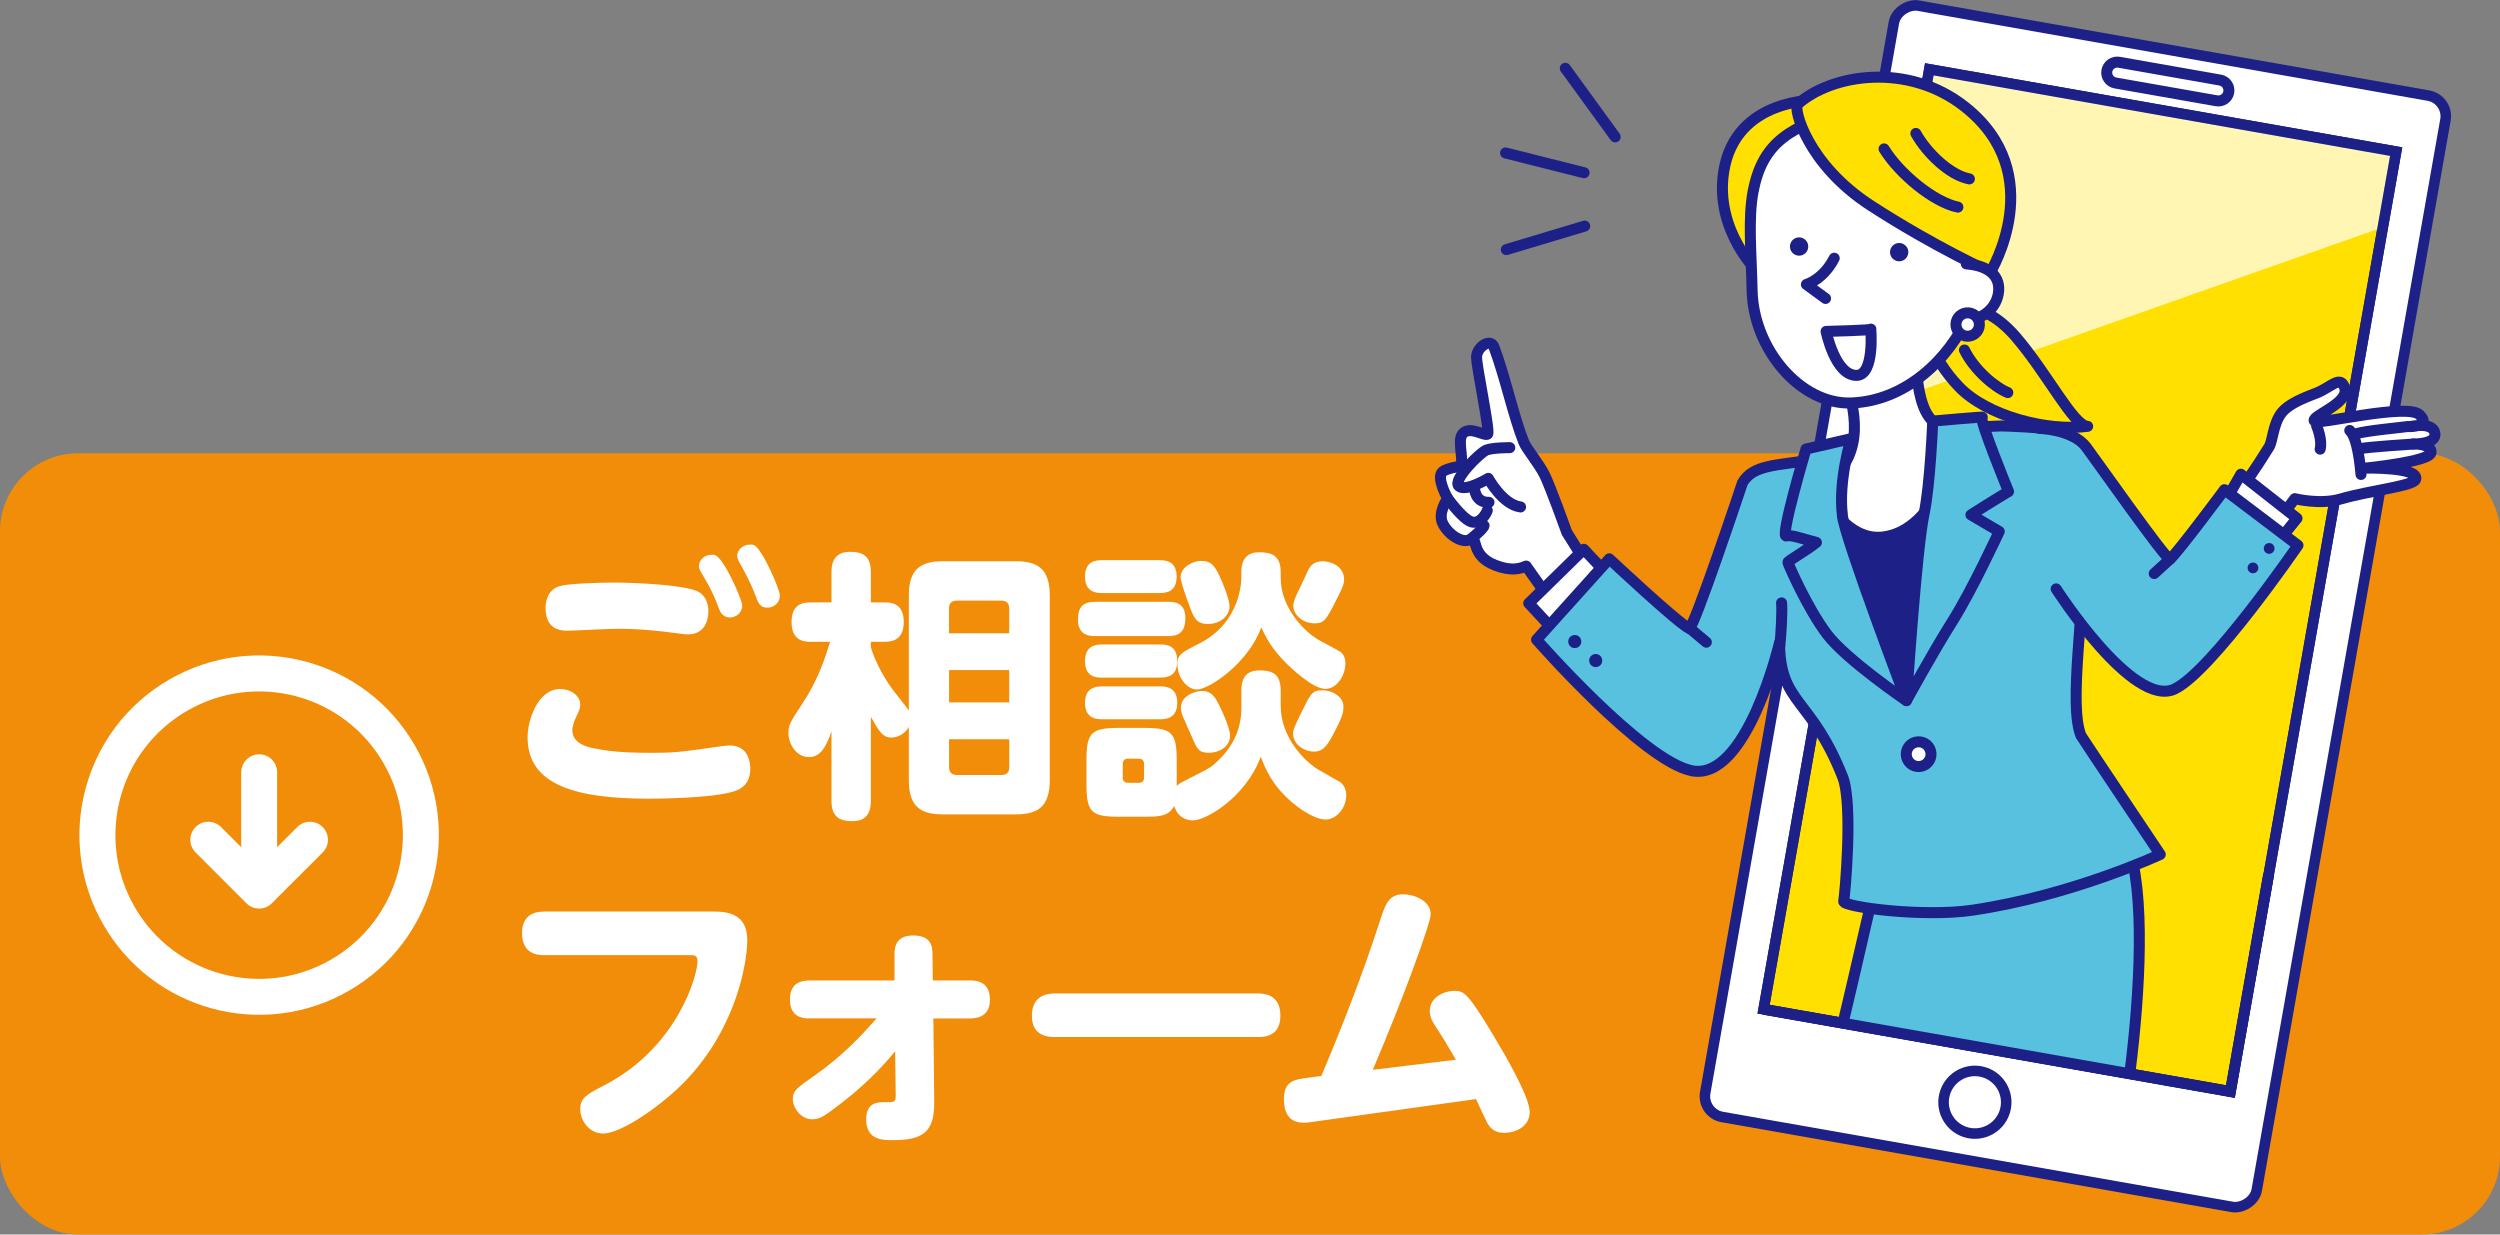 <?xml version="1.0" encoding="UTF-8"?>
<svg id="_レイヤー_2" data-name="レイヤー 2" xmlns="http://www.w3.org/2000/svg" xmlns:xlink="http://www.w3.org/1999/xlink" viewBox="0 0 320 158.02">
  <rect x="0" y="0" width="320" height="158.02" fill="#808080" stroke="none"/>
  <defs>
    <style>
      .cls-1 {
        clip-path: url(#clippath);
      }

      .cls-2, .cls-3, .cls-4, .cls-5, .cls-6 {
        stroke-width: 0px;
      }

      .cls-2, .cls-7, .cls-8, .cls-9 {
        fill: none;
      }

      .cls-3 {
        opacity: .7;
      }

      .cls-3, .cls-10, .cls-5 {
        fill: #fff;
      }

      .cls-11, .cls-12, .cls-13, .cls-10, .cls-7, .cls-8, .cls-9 {
        stroke: #1d2086;
      }

      .cls-11, .cls-13 {
        fill: #ffe000;
      }

      .cls-11, .cls-8 {
        stroke-width: 1.35px;
      }

      .cls-11, .cls-8, .cls-9 {
        stroke-miterlimit: 10;
      }

      .cls-12 {
        fill: #59c1e0;
      }

      .cls-12, .cls-13, .cls-10, .cls-7 {
        stroke-linecap: round;
        stroke-linejoin: round;
      }

      .cls-12, .cls-13, .cls-10, .cls-7, .cls-9 {
        stroke-width: 1.41px;
      }

      .cls-4 {
        fill: #1d2086;
      }

      .cls-6 {
        fill: #f18d09;
      }
    </style>
    <clipPath id="clippath">
      <polygon class="cls-2" points="285.49 139.72 225.73 129.18 166.3 108.09 186.58 2.21 233.42 .93 251.19 9.62 312.12 20.4 314.36 69.55 297.51 71.55 285.49 139.72"/>
    </clipPath>
  </defs>
  <g id="_レイヤー_1-2" data-name="レイヤー 1">
    <g>
      <rect class="cls-6" y="58.02" width="320" height="100" rx="10" ry="10"/>
      <g>
        <g>
          <rect class="cls-5" x="193.41" y="41.76" width="144.45" height="71.69" rx="2.69" ry="2.69" transform="translate(143.09 325.73) rotate(-80)"/>
          <rect class="cls-8" x="193.41" y="41.76" width="144.45" height="71.69" rx="2.69" ry="2.69" transform="translate(143.09 325.73) rotate(-80)"/>
        </g>
        <g>
          <path class="cls-5" d="M285.28,11.81c-.13.73-.83,1.22-1.56,1.09l-12.95-2.28c-.73-.13-1.22-.83-1.09-1.56.13-.73.83-1.22,1.56-1.09l12.95,2.28c.73.13,1.22.83,1.09,1.56Z"/>
          <path class="cls-9" d="M285.28,11.81c-.13.73-.83,1.22-1.56,1.09l-12.95-2.28c-.73-.13-1.22-.83-1.09-1.56.13-.73.83-1.22,1.56-1.09l12.95,2.28c.73.13,1.22.83,1.09,1.56Z"/>
        </g>
        <rect class="cls-11" x="235.88" y="13.21" width="60.68" height="122.17" transform="translate(16.95 -45.1) rotate(10)"/>
        <polygon class="cls-3" points="306.71 19.41 246.95 8.87 239.29 52.27 305 29.09 306.71 19.41"/>
        <rect class="cls-8" x="235.88" y="13.21" width="60.68" height="122.17" transform="translate(16.95 -45.1) rotate(10)"/>
        <g class="cls-1">
          <g>
            <g>
              <g>
                <line class="cls-7" x1="202.76" y1="22.11" x2="192.71" y2="19.58"/>
                <line class="cls-7" x1="202.84" y1="28.94" x2="192.81" y2="31.95"/>
              </g>
              <line class="cls-7" x1="206.74" y1="17.52" x2="200.36" y2="8.74"/>
            </g>
            <path class="cls-10" d="M200.55,68.14s-2.09-5.82-2.83-7.32c-.74-1.5-2.32-3.35-2.67-4.21-1.33-3.33-2.45-8.59-3.83-12.21-.43-1.14-2.13-.02-2.22,1.23-.07,1.08,1.76,9.59,1.42,9.93-.34.34-2.34-1.14-3.23,0-.77.98.49,4.03-.5,4.16,0,0-1.59.25-2.05.67-.85.77.66,3.41.66,3.41,0,0-1.31,1.83-.63,3.2.67,1.37,2.42,2.61,3.51,2.07,1.09-.54-.07,2,3.18,3.27,2.06.81,3.21.45,3.99.12l3.89,5.5,5-3.92-3.68-5.88Z"/>
            <path class="cls-7" d="M193.25,57.3s-2.19-.01-3,.31c-.81.32-4.39,3.86-3.51,4.62.88.76,3.76-1,3.76-1,0,0,1.83,3.37,4.13,3.66"/>
            <path class="cls-10" d="M185.3,63.79s1.8,2.51,2.94,2.97c1.13.46,1.97-.94,2.13-1.42"/>
            <path class="cls-10" d="M188.74,62.49s.03,1.86,1.85,1.81"/>
            <path class="cls-10" d="M188.18,69.06s1.71-1.35,1.78-1.78"/>
            <path class="cls-13" d="M245.6,39.43c3.17-.29,7.78-1.68,12.39,3.65,4.06,4.69,7.42,11.47,9.23,11.49-5.12.67-12.87-1.28-16.5-5.09-3.63-3.81-4.33-7.6-4.77-7.94"/>
            <path class="cls-12" d="M251.45,44.8c1.25,2.56,3.91,4.79,5.55,5.45"/>
            <path class="cls-12" d="M239.77,114.28s-4.34,19.29-8.46,35.42l38.83.56c1.04-.16,7.88-40.9-.19-45.58l-30.18,9.6Z"/>
            <polyline class="cls-10" points="206.77 74.61 202.73 70.31 195.68 77.22 198.97 80.76"/>
            <path class="cls-12" d="M266.38,94.18c.24.43,10.13,15.19,10.13,15.19,0,0-11.26,5.25-24.01,7.13-6.44.95-16.66-.43-16.51-1.13.15-.69,1.23-12.47-.13-15.92-4.06-10.28-8.03-9.26-8.08-17.19,0,0-4.19,17.83-11.25,16.39-6.29-1.29-19.85-16.77-19.85-16.77l9.31-10.35s8.62,8.08,10.22,8.91c.53.27,6.83-18.65,6.83-18.65,1.39-2.37,4.51-2.18,8.72-2.92,2.02-.36,5.84-1.8,8.83-2.57,2.01-.52,8.2-1.33,8.38-1.35,3.03-.31,7.16-.43,7.22-.43.67,0,5.42.2,6.15.45,2.76.92,4.39,10.7,4.42,13.73.08,9.78-2.03,21.41-.39,25.48Z"/>
            <path class="cls-4" d="M231.77,61.13s20.93-3.42,20.26-3.46c-.67-.05-7.81,32.73-7.81,32.73,0,0-11.58-12.5-11.55-16.37.03-3.87.12-11.66-.9-12.9Z"/>
            <path class="cls-10" d="M245.37,42.78s-.77,8.56,2.02,11.12c2.79,2.55,3.47,2.22,3.47,2.22,0,0-2.67,11.81-9.87,12.62-5.51.62-8.53-7.32-8.53-7.32,0,0,3.59.16,4.67-4.54,1.08-4.7-1.89-10.48-1.89-10.48"/>
            <path class="cls-12" d="M257.09,62.91s-3.84-9.38-3.38-9.5c.46-.12-6.32.49-6.32.49,0,0-.31,8.1-1.12,11.92-.98,4.6-2.24,23.85-2.24,23.85,0,0,3.41-6.24,5.89-10.16,2.48-3.92,5.98-11.48,5.98-11.48l-3.62-2.13c2.97-1.9,4.81-2.98,4.81-2.98Z"/>
            <path class="cls-12" d="M235.83,65.99c-.56-4.5,1.11-9.84,1.11-9.84l-5.77,1.33s-3.4,11.46-2.51,11.13c.56-.21,2.02.35,3.84.82-1.31,1.06-3.69,2.38-3.65,2.56.08.31,2.51,5.89,5,9.18,2.49,3.29,10.17,8.51,10.17,8.51,0,0-7.81-20.57-8.2-23.68Z"/>
            <path class="cls-13" d="M232.58,12.81s-10.44-.33-11.94,9.13c-1.22,7.7,4.54,13.06,4.54,13.06l7.4-22.19Z"/>
            <path class="cls-10" d="M224.4,24.49c-.66,3.52-.24,7.74-.13,12.69.16,7.54,6.23,14.63,12.68,14.4,6.93-.24,12.56-5.58,15.1-11.38,1.69-3.87,2.69-11.37,1.34-16.01-1.35-4.64-10.03-12.13-17.06-10.09-7.04,2.04-10.72,4.02-11.92,10.38Z"/>
            <path class="cls-13" d="M230.1,13.34c-.59.53,1.21,7.7,9.39,12.99,8.18,5.3,15.29,8.5,15.29,8.5,0,0,7.64-12.56-3.3-21.18-7.28-5.73-17.05-4.19-21.38-.31Z"/>
            <path class="cls-4" d="M244.21,31.91c.2.62-.14,1.28-.75,1.48-.62.2-1.28-.14-1.48-.75-.2-.62.14-1.28.75-1.48.62-.2,1.28.14,1.48.75Z"/>
            <path class="cls-4" d="M231.4,31.19c.2.62-.14,1.28-.75,1.48-.62.2-1.28-.14-1.48-.75-.2-.62.14-1.28.75-1.48.62-.2,1.28.14,1.48.75Z"/>
            <path class="cls-7" d="M241.16,19.06c1.96,3.19,6.38,6.83,9.45,7.45"/>
            <path class="cls-7" d="M245.23,17.08c1.41,2.52,4.35,5.35,6.85,5.82"/>
            <path class="cls-10" d="M234.78,33.05c-1.39,2.74-3.56,3.36-3.56,3.36l2.45,1.79"/>
            <path class="cls-10" d="M239.46,42.13s.52,5.88-1.81,5.92c-2.76.04-3.91-5.63-3.91-5.63,0,0,6.16-.15,5.72-.29Z"/>
            <path class="cls-10" d="M251.69,33.78c2.36.17,4.3,1.2,4.14,3.44-.16,2.24-2.2,3.91-4.57,3.74"/>
            <path class="cls-10" d="M253.34,41.31c.13.82-.43,1.58-1.25,1.71s-1.58-.43-1.71-1.25c-.13-.82.43-1.58,1.25-1.71.82-.13,1.58.43,1.71,1.25Z"/>
            <line class="cls-12" x1="216.23" y1="80.37" x2="218.41" y2="82.2"/>
            <path class="cls-4" d="M202.38,81.91c.12.45-.15.91-.6,1.02-.45.12-.91-.15-1.02-.6-.12-.45.15-.91.6-1.02.45-.12.91.15,1.02.6Z"/>
            <path class="cls-4" d="M205.06,84.34c.12.45-.15.91-.6,1.02-.45.12-.91-.15-1.02-.6-.12-.45.15-.91.6-1.02.45-.12.91.15,1.02.6Z"/>
            <path class="cls-10" d="M247.12,96.14c.22.85-.29,1.71-1.14,1.93-.85.22-1.71-.29-1.93-1.14-.22-.85.29-1.71,1.14-1.93.85-.22,1.71.29,1.93,1.14Z"/>
            <path class="cls-12" d="M227.81,82.69c.15-1.2.34-4.52.23-5.52"/>
            <path class="cls-10" d="M285.17,64.76c.56-.33,3.99-5.44,5.27-7.55.47-.77.5-2.84,1.52-4.26.92-1.27,2.96-2.02,4.59-2.66,1.81-.71,3.08-2.38,3.59-.57.57,2.01-4.86,3.72-3.8,4.23.75.36,11.81-2.35,13.36-.86,1.55,1.49-1.22,1.52-1.22,1.52,0,0,2.88-.68,3.18.81.3,1.48-2.77,1.41-2.77,1.41,0,0,2.4-.07,2.28,1.1-.13,1.17-8.42,1.99-8.42,1.99,0,0,6.9-.17,6.46,1.43-.23.85-5.78,1.41-9.6,2.52-2.67.77-5.87-.04-5.87-.04l-3.28,4.31-5.31-3.39Z"/>
            <path class="cls-10" d="M300.77,55.1c1.02.97,1.35,4.63,1.44,5.63"/>
            <path class="cls-10" d="M308.9,56.84s-6.12.39-6.73.59"/>
            <path class="cls-10" d="M308.22,54.59c-.74.12-5.4.54-6.64.93"/>
            <path class="cls-10" d="M296.53,54.52s.76,1.75.45,2.97"/>
            <polyline class="cls-10" points="284.2 65.29 286.83 60.7 294.02 66.34 291.69 69.24"/>
            <path class="cls-12" d="M263.19,75.38s9.86,15.41,15.19,12.8c4.75-2.32,15.76-18.38,15.76-18.38l-9.41-7.12s-5.86,7.89-6.96,8.89c-.36.33-9.66-12.92-10.73-14.34-1.74-2.3-6-2.39-6-2.39"/>
            <path class="cls-4" d="M289.76,70.2c0,.38.31.69.69.69s.69-.31.69-.69-.31-.69-.69-.69-.69.31-.69.69Z"/>
            <path class="cls-4" d="M287.69,72.69c0,.38.31.69.69.69s.69-.31.69-.69-.31-.69-.69-.69-.69.31-.69.69Z"/>
            <line class="cls-12" x1="277.77" y1="71.56" x2="275.74" y2="73.41"/>
          </g>
        </g>
        <polyline class="cls-9" points="290.4 111.86 285.49 139.72 225.73 129.18"/>
        <g>
          <circle class="cls-5" cx="252.78" cy="141.08" r="4.01" transform="translate(56.78 354.12) rotate(-76.55)"/>
          <circle class="cls-8" cx="252.78" cy="141.08" r="4.01" transform="translate(56.78 354.12) rotate(-76.55)"/>
        </g>
      </g>
      <g>
        <path class="cls-5" d="M92.26,95.53c.54-.07.83-.11,1.12-.11,2.63,0,2.63,2.52,2.66,2.92,0,1.4-.54,2.38-1.87,2.88-2.77,1.01-10.8,1.01-11.09,1.01-9.04,0-15.55-1.58-15.55-7.85,0-2.23,1.33-6.19,4.18-6.19,1.26,0,2.56.79,2.56,2.02,0,.43-.11.68-.58,1.69-.14.29-.43.97-.43,1.58,0,1.44,1.4,2.05,2.74,2.3,1.37.29,3.35.58,7.2.58,3.13,0,3.46-.04,9.07-.83ZM71.85,74.97c1.26-.29,4.97-.4,6.66-.4,3.31,0,8.49.32,10.4.97,1.51.5,1.76,1.84,1.76,2.74,0,1.37-.65,2.92-2.59,2.92-.47,0-.61-.04-2.05-.22-1.4-.18-3.89-.5-6.98-.5-1.04,0-5.79.25-6.52.25-1.73,0-2.7-.97-2.7-2.95,0-.47.11-2.41,2.02-2.81ZM95,77.53c0,.97-.86,1.51-1.58,1.51-.97,0-1.3-.79-1.58-1.62-.58-1.58-1.33-2.88-1.98-3.96-.14-.25-.4-.61-.4-.97,0-.65.54-1.48,1.62-1.48.22,0,.36,0,.5.07,1.12.47,3.42,5.65,3.42,6.44ZM99.82,76.27c0,.9-.79,1.51-1.58,1.51-.97,0-1.19-.58-1.58-1.66-.65-1.69-1.55-3.31-1.94-4-.14-.25-.36-.61-.36-.97,0-.61.58-1.44,1.62-1.44.22,0,.36,0,.54.07,1.04.47,3.31,5.65,3.31,6.48Z"/>
        <path class="cls-5" d="M116.33,76.2c0-3.38,1.55-4.36,4.36-4.36h9.32c2.74,0,4.36.9,4.36,4.36v23.68c0,3.46-1.62,4.36-4.36,4.36h-9.32c-2.74,0-4.36-.9-4.36-4.36v-6.84c-.5.94-1.51,1.37-2.23,1.37-1.15,0-1.62-.86-2.63-2.66v10.73c0,.97-.18,2.63-2.34,2.63-1.76,0-2.7-.61-2.7-2.63v-8.85c-.72,2.09-1.48,3.28-2.88,3.28-1.62,0-2.63-1.66-2.63-3.1,0-1.04.29-1.48,1.69-3.6,2.09-3.13,2.99-5.94,3.64-8.06h-2.48c-.72,0-2.45-.04-2.45-2.52,0-2.27,1.37-2.52,2.45-2.52h2.66v-3.85c0-.65,0-2.63,2.38-2.63,1.76,0,2.66.65,2.66,2.63v3.85h1.76c.68,0,2.45,0,2.45,2.48,0,2.27-1.37,2.56-2.45,2.56h-1.76v.72c.5,1.58,1.4,3.49,2.74,5.33.32.43,1.87,2.34,2.12,2.77v-14.76ZM129.18,81.06v-3.17c0-.65-.32-1.01-1.01-1.01h-5.69c-.76,0-1.01.43-1.01,1.01v3.17h7.7ZM129.18,85.77h-7.7v4.14h7.7v-4.14ZM129.18,94.63h-7.7v3.56c0,.68.36,1.01,1.01,1.01h5.69c.65,0,1.01-.32,1.01-1.01v-3.56Z"/>
        <path class="cls-5" d="M140.21,81.42c-.61,0-2.23,0-2.23-2.09,0-1.69.68-2.3,2.23-2.3h9.29c.79,0,2.23.07,2.23,2.09s-1.12,2.3-2.23,2.3h-9.29ZM141.11,75.91c-.61,0-2.23,0-2.23-2.09,0-1.98,1.33-2.12,2.23-2.12h7.27c.61,0,2.23,0,2.23,2.09,0,1.98-1.33,2.12-2.23,2.12h-7.27ZM141.11,86.74c-.65,0-2.23,0-2.23-2.09,0-1.94,1.22-2.16,2.23-2.16h7.38c.65,0,2.2,0,2.2,2.12,0,1.91-1.22,2.12-2.2,2.12h-7.38ZM141.11,92.07c-.58,0-2.23,0-2.23-2.09,0-1.98,1.37-2.12,2.23-2.12h7.38c.58,0,2.2,0,2.2,2.09s-1.58,2.12-2.34,2.12h-7.23ZM158.89,88.44c0-1.19.29-2.63,2.3-2.63,1.76,0,2.74.5,2.74,2.63v1.91c0,4.07,3.13,7.2,4.9,8.21l2.59,1.48c.54.29.9.97.9,1.76,0,1.58-1.22,3.1-2.66,3.1s-4-1.66-5.65-3.53c-1.58-1.73-2.23-3.49-2.63-4.5-2.02,5.33-7.09,8.14-8.67,8.14-.4,0-1.87-.07-2.41-1.84-.72,1.3-1.87,1.37-3.71,1.37h-3.49c-3.42,0-4.03-.65-4.03-4.1v-3.2c0-3.38.58-4.07,4.07-4.07h3.38c3.42,0,4.1.61,4.1,4.07v3.35c.22-.18.32-.32.94-.61,2.95-1.51,3.28-1.66,3.78-2.09,1.12-1.01,3.56-3.2,3.56-7.31v-2.12ZM146.44,97.79c0-.43-.25-.68-.65-.68h-1.4c-.47,0-.68.29-.68.68v1.73c0,.43.25.68.68.68h1.4c.43,0,.65-.25.65-.68v-1.73ZM158.89,73.21c0-1.66.76-2.52,2.3-2.52s2.74.4,2.74,2.52v.79c0,3.85,3.13,6.98,5,7.99.9.47,2.48,1.33,2.7,1.48.47.43.58.94.58,1.4,0,1.69-1.15,3.31-2.56,3.31-1.62,0-4.39-2.7-4.86-3.13-2.09-2.05-2.84-3.64-3.35-4.75-1.66,4.61-6.7,7.96-8.24,7.96-1.22,0-2.48-1.51-2.48-3.17,0-1.33.4-1.51,2.88-2.77,5.29-2.74,5.29-8.06,5.29-8.39v-.72ZM156.05,73.64c.5,1.01,1.33,3.1,1.33,3.96,0,1.15-1.08,2.27-2.77,2.27-1.44,0-1.8-.76-2.34-2.27-.47-1.22-1.15-3.17-1.15-3.71,0-1.37,1.66-2.09,2.56-2.09,1.08,0,1.62.25,2.38,1.84ZM155.65,89.52c.58.94,1.8,3.67,1.8,4.61,0,1.69-1.76,2.23-2.66,2.23-1.37,0-1.55-.43-2.34-2.3-.14-.29-.72-1.58-.83-1.87-.07-.11-.47-.97-.47-1.58,0-1.69,2.05-2.09,2.23-2.12,1.44-.25,1.98.58,2.27,1.04ZM170.45,94.37c-.72,1.3-1.26,1.84-2.27,1.84-1.08,0-2.66-.79-2.66-2.34,0-.43.07-.61.86-2.27,1.4-2.88,1.55-3.24,2.88-3.24,1.44,0,2.7.94,2.7,2.05,0,.72-.04,1.26-1.51,3.96ZM171.06,76.77c-1.3,2.56-1.55,3.02-2.81,3.02-1.4,0-2.7-1.01-2.7-2.23,0-.58.18-.97.97-2.59.14-.32.83-1.8.97-2.09.25-.4.65-1.04,1.8-1.04.9,0,2.52.47,2.74,2.05.07.68-.07,1.15-.97,2.88Z"/>
        <path class="cls-5" d="M69.66,122.26c-.61,0-2.84,0-2.84-2.81,0-2.41,1.69-2.77,2.84-2.77h21.89c3.17,0,4.1,1.55,4.1,3.71,0,2.45-1.19,10.94-7.88,17.93-3.1,3.24-8.28,6.77-10.55,6.77-1.87,0-2.95-1.73-2.95-3.1,0-1.48.83-1.91,3.13-3.1,9.29-4.82,11.88-14,11.88-15.87,0-.72-.4-.76-.86-.76h-18.75Z"/>
        <path class="cls-5" d="M103.63,130.36c-.61,0-2.52,0-2.52-2.41,0-2.02,1.26-2.45,2.52-2.45h10.87v-3.46c0-1.94,1.3-2.3,2.38-2.3,1.87,0,2.48.9,2.48,2.3l.04,3.46h4.79c.58,0,2.52,0,2.52,2.45,0,1.87-1.22,2.41-2.52,2.41h-4.72l.11,10.76c.04,3.96-1.66,4.82-5.36,4.82-1.19,0-3.35,0-3.35-2.66,0-2.2,1.51-2.2,2.34-2.2,1.3,0,1.44,0,1.44-.83l-.07-5.69c-2.12,2.59-4.57,4.9-7.24,6.91-1.76,1.33-2.34,1.8-3.38,1.8-1.4,0-2.48-1.4-2.48-2.59,0-1.08.54-1.44,2.7-2.95,3.78-2.66,6.01-5.11,8.03-7.38h-8.57Z"/>
        <path class="cls-5" d="M160.87,127.16c.83,0,3.02.04,3.02,2.84s-2.23,2.74-3.02,2.74h-25.77c-.76,0-3.02,0-3.02-2.7s2.05-2.88,3.02-2.88h25.77Z"/>
        <path class="cls-5" d="M186.36,135.65c-1.48-2.52-1.66-2.81-2.45-4.03-.5-.72-.9-1.4-.9-2.23,0-1.73,1.84-2.56,3.1-2.56s1.69.11,5.08,5.76c1.62,2.7,4.61,7.85,4.61,9.75s-1.87,2.66-3.24,2.66c-.76,0-1.62-.18-2.23-1.33-.07-.11-.94-1.98-1.4-2.99l-20.34,2.84c-.94.14-1.22.18-1.66.18-.65,0-2.59,0-2.59-3.02,0-2.38,1.44-2.52,3.17-2.74l1.62-.22c2.74-6.48,5.29-13.03,7.45-19.69.72-2.23,1.15-3.56,3.02-3.56,1.37,0,3.53.79,3.53,2.56,0,1.15-3.74,11.34-7.42,19.91l10.65-1.3Z"/>
      </g>
      <path class="cls-5" d="M21.67,86.98c-11,6.35-14.77,20.41-8.42,31.41,6.35,11,20.42,14.77,31.42,8.42,11-6.34,14.77-20.41,8.42-31.41-6.35-11-20.41-14.77-31.41-8.42h0ZM49.1,97.7c5.08,8.8,2.07,20.05-6.73,25.13-8.8,5.08-20.05,2.07-25.13-6.73-5.08-8.8-2.07-20.05,6.73-25.13,8.8-5.08,20.05-2.07,25.13,6.73h0ZM30.87,98.85v9.59l-2.58-2.58c-.9-.9-2.36-.9-3.25,0-.9.9-.9,2.36,0,3.26l6.5,6.5c.9.9,2.35.9,3.25,0l6.51-6.5c.9-.9.9-2.36,0-3.26-.9-.9-2.36-.9-3.25,0l-2.58,2.58v-9.59c0-1.27-1.03-2.3-2.29-2.3s-2.3,1.03-2.3,2.3h0Z"/>
    </g>
  </g>
</svg>